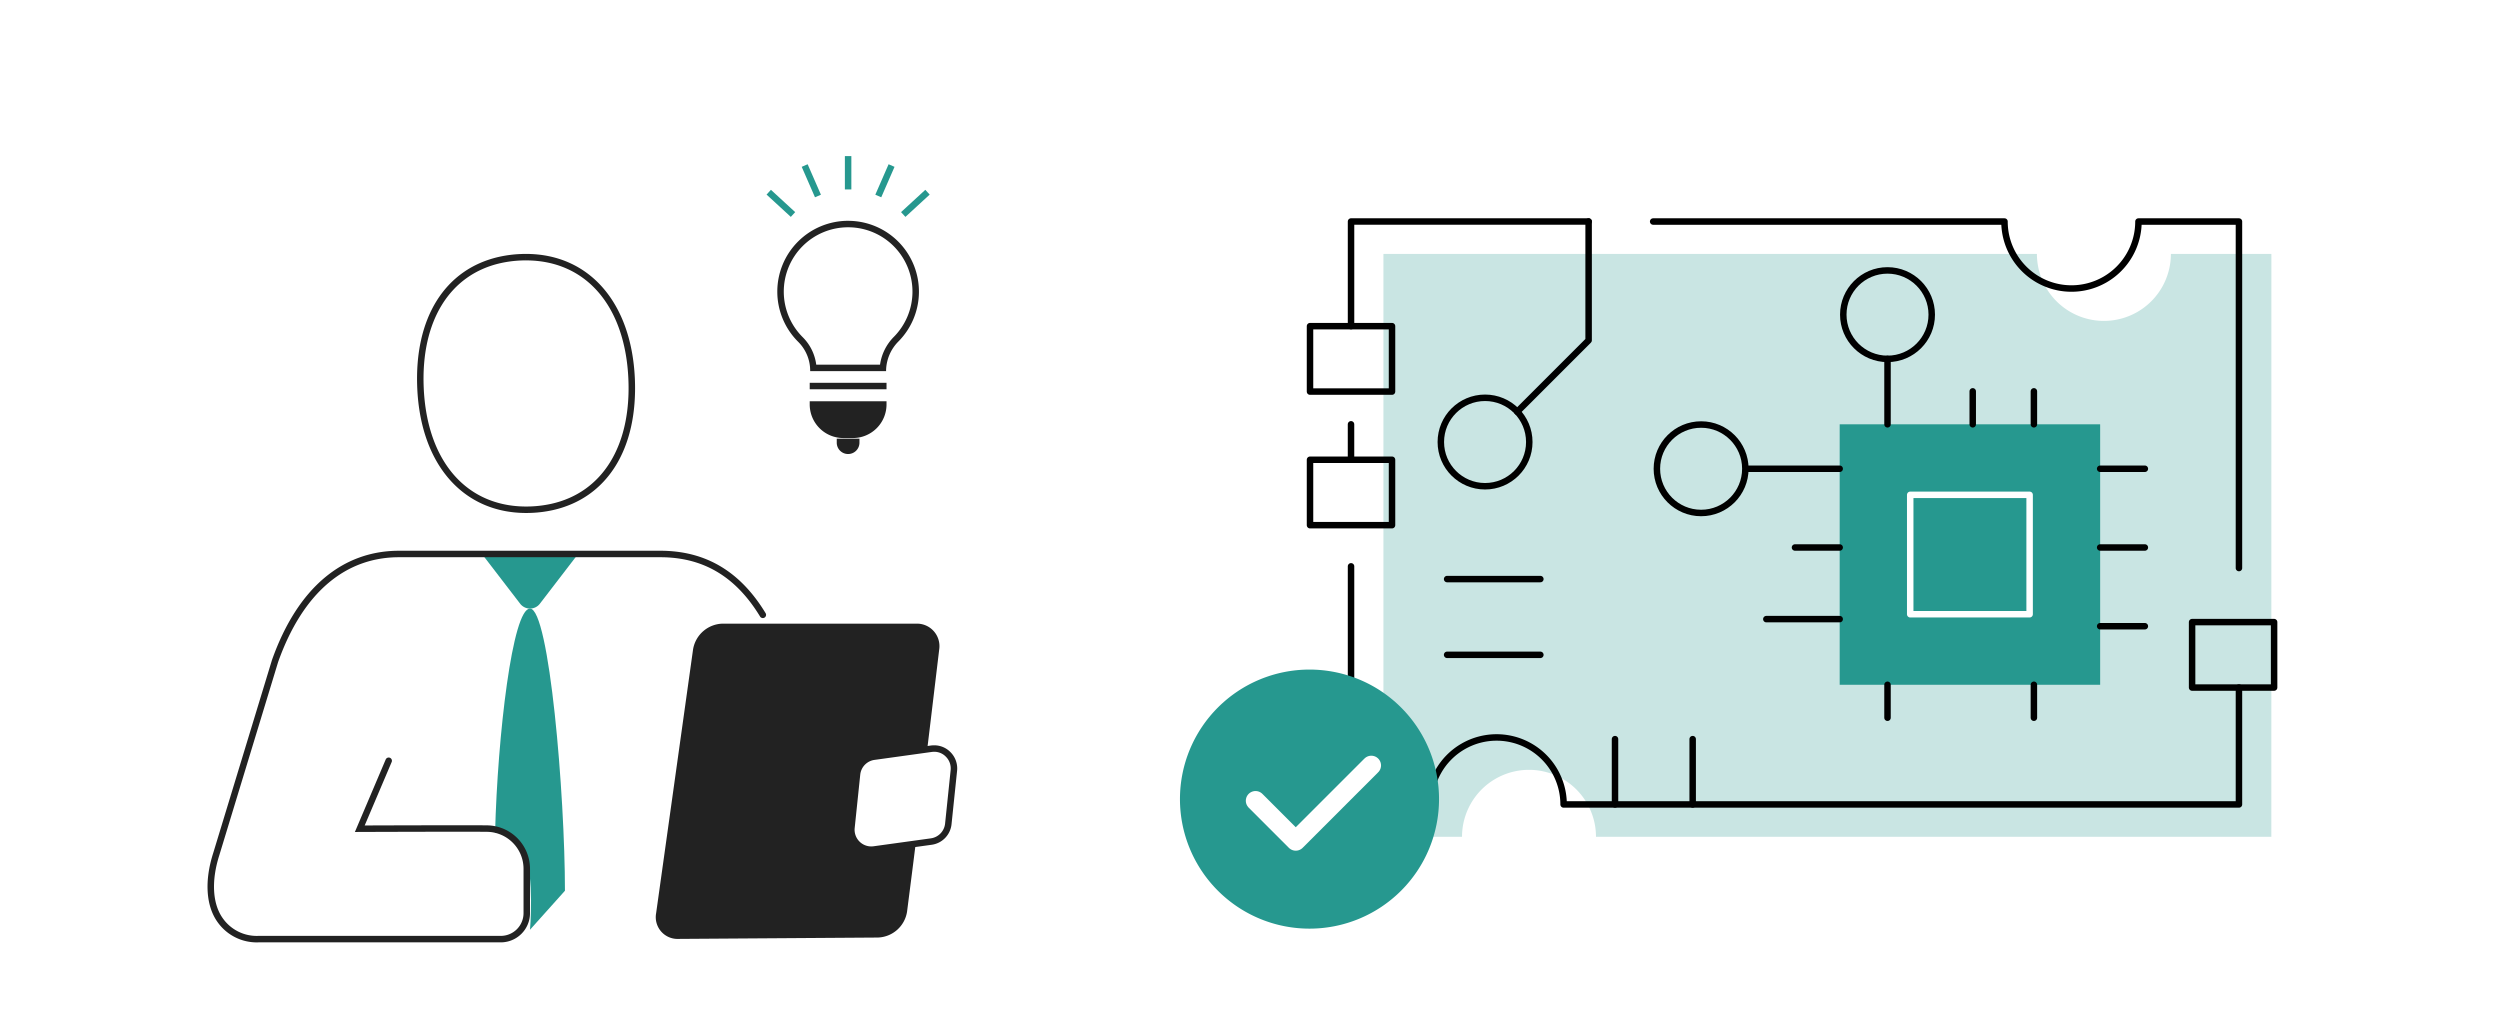 <svg xmlns="http://www.w3.org/2000/svg" width="386" height="160"><rect width="100%" height="100%" fill="#333333" stroke="none"/><defs><clipPath id="a"><path fill="none" d="M0 0h386v160H0z" data-name="長方形 13902"/></clipPath><clipPath id="b"><path fill="none" d="M213.597 39.205h137.097v90H213.597z" data-name="長方形 13894"/></clipPath></defs><g data-name="グループ 48707"><path fill="none" d="M0 0h386v160H0z" data-name="長方形 13444" opacity=".4"/><g data-name="グループ 49170"><g clip-path="url(#a)" data-name="グループ 49177"><path fill="#fff" d="M0 0h386v160H0z" data-name="長方形 13893"/><g data-name="グループ 49174"><g clip-path="url(#a)" data-name="グループ 49173"><g data-name="グループ 49172" style="mix-blend-mode:multiply;isolation:isolate"><g data-name="グループ 49171"><g clip-path="url(#b)" data-name="グループ 49170"><path fill="#c9e5e3" d="M350.694 129.205H246.42a10.342 10.342 0 1 0-20.684 0H213.6v-90h100.9a10.342 10.342 0 0 0 20.685 0h15.516Z" data-name="パス 36722"/></g></g></g></g></g><path fill="none" stroke="#000" stroke-linecap="round" stroke-linejoin="round" d="M208.597 70.983v-5.47" data-name="線 3521"/><g data-name="グループ 49176"><g clip-path="url(#a)" data-name="グループ 49175"><path fill="none" stroke="#000" stroke-linecap="round" stroke-linejoin="round" d="M345.694 106.157v18.048H241.42a10.342 10.342 0 1 0-20.684 0H208.6V87.444" data-name="パス 36723"/><path fill="none" stroke="#000" stroke-linecap="round" stroke-linejoin="round" d="M255.25 34.205h54.243a10.342 10.342 0 0 0 20.685 0h15.516v53.5" data-name="パス 36724"/><path fill="none" stroke="#000" stroke-linecap="round" stroke-linejoin="round" d="M208.6 50.357V34.2h36.687" data-name="パス 36725"/><path fill="#26988f" d="M284.048 65.513h40.216v40.216h-40.216z" data-name="長方形 13896"/><path fill="none" stroke="#fff" stroke-linecap="round" stroke-linejoin="round" d="M294.937 76.403h18.437V94.84h-18.437z" data-name="長方形 13897"/><path fill="none" stroke="#000" stroke-linecap="round" stroke-linejoin="round" d="M284.048 72.376h-14.165" data-name="線 3522"/><path fill="none" stroke="#000" stroke-linecap="round" stroke-linejoin="round" d="M284.048 95.592h-11.326" data-name="線 3523"/><path fill="none" stroke="#000" stroke-linecap="round" stroke-linejoin="round" d="M291.432 105.729v5.09" data-name="線 3524"/><path fill="none" stroke="#000" stroke-linecap="round" stroke-linejoin="round" d="M314.034 105.729v5.09" data-name="線 3525"/><path fill="none" stroke="#000" stroke-linecap="round" stroke-linejoin="round" d="M291.432 55.41v10.103" data-name="線 3526"/><path fill="none" stroke="#000" stroke-linecap="round" stroke-linejoin="round" d="M314.034 60.423v5.09" data-name="線 3527"/><path fill="none" stroke="#000" stroke-linecap="round" stroke-linejoin="round" d="M304.589 60.423v5.09" data-name="線 3528"/><circle cx="6.829" cy="6.829" r="6.829" fill="none" stroke="#000" stroke-linecap="round" stroke-linejoin="round" data-name="楕円形 1902" transform="translate(255.823 65.547)"/><circle cx="6.829" cy="6.829" r="6.829" fill="none" stroke="#000" stroke-linecap="round" stroke-linejoin="round" data-name="楕円形 1903" transform="translate(222.464 61.419)"/><circle cx="6.829" cy="6.829" r="6.829" fill="none" stroke="#000" stroke-linecap="round" stroke-linejoin="round" data-name="楕円形 1904" transform="translate(284.603 41.752)"/><path fill="none" stroke="#000" stroke-linecap="round" stroke-linejoin="round" d="M202.266 50.359h12.662v10.103h-12.662z" data-name="長方形 13898"/><path fill="none" stroke="#000" stroke-linecap="round" stroke-linejoin="round" d="M202.266 70.986h12.662v10.103h-12.662z" data-name="長方形 13899"/><path fill="none" stroke="#000" stroke-linecap="round" stroke-linejoin="round" d="M338.46 96.055h12.662v10.103H338.46z" data-name="長方形 13900"/><path fill="none" stroke="#000" stroke-linecap="round" stroke-linejoin="round" d="M223.434 101.106h14.397" data-name="線 3529"/><path fill="none" stroke="#000" stroke-linecap="round" stroke-linejoin="round" d="M223.434 89.409h14.397" data-name="線 3530"/><path fill="none" stroke="#000" stroke-linecap="round" stroke-linejoin="round" d="M284.048 84.533h-6.902" data-name="線 3531"/><path fill="none" stroke="#000" stroke-linecap="round" stroke-linejoin="round" d="M331.166 84.533h-6.903" data-name="線 3532"/><path fill="none" stroke="#000" stroke-linecap="round" stroke-linejoin="round" d="M331.166 72.376h-6.903" data-name="線 3533"/><path fill="none" stroke="#000" stroke-linecap="round" stroke-linejoin="round" d="M331.166 96.689h-6.903" data-name="線 3534"/><path fill="none" stroke="#000" stroke-linecap="round" stroke-linejoin="round" d="M245.283 34.2v18.348L234.26 63.571" data-name="パス 36726"/><path fill="none" stroke="#000" stroke-linecap="round" stroke-linejoin="round" d="M249.358 124.205V114.12" data-name="線 3535"/><path fill="none" stroke="#000" stroke-linecap="round" stroke-linejoin="round" d="M261.349 124.205V114.12" data-name="線 3536"/><path fill="#fff" d="M63.78 85.535c-7.536-.066-13.183 2.217-17.235 7.427-3.376 4.34-9.9 26.957-12.712 37.255-4.229 15.508 4.186 14.777 15.721 14.777H116.2l3.662-44.9c-2.563-8.716-8.508-14.563-19.794-14.563Z" data-name="パス 36727"/><path fill="#26988f" d="m89.258 85.53-5.9 7.682a1.92 1.92 0 0 1-3.047 0l-5.9-7.682" data-name="パス 36728"/><path fill="#26988f" d="M81.834 93.964c2.98 0 5.394 28.751 5.394 43.567l-5.394 6.019s.7-8.008-.854-12.188c-1.051-2.832-4.54-2.778-4.54-2.778.391-15.131 2.69-34.62 5.394-34.62" data-name="パス 36729"/><path fill="#fff" d="M81.248 78.705c-9.554 0-15.809-7.195-16.323-18.777-.467-10.581 4.13-17.981 12.295-19.8a18.3 18.3 0 0 1 3.143-.408q.423-.02.839-.019c9.41 0 15.817 7.372 16.322 18.78.466 10.579-4.13 17.978-12.294 19.793a18 18 0 0 1-3.144.408 18 18 0 0 1-.838.019" data-name="パス 36730"/><path fill="#222" d="M81.2 39.205v1c9.259 0 15.322 7.013 15.821 18.3.455 10.317-3.994 17.526-11.9 19.284a18 18 0 0 1-3.058.4q-.412.018-.816.018c-9.259 0-15.322-7.012-15.823-18.3-.455-10.318 3.995-17.527 11.9-19.286a18 18 0 0 1 3.057-.4q.412-.018.816-.018Zm0 0q-.427 0-.86.019a19 19 0 0 0-3.23.419c-8.422 1.873-13.163 9.465-12.685 20.306.524 11.794 7.091 19.256 16.822 19.256q.426 0 .86-.019a19 19 0 0 0 3.231-.419C93.76 76.894 98.5 69.3 98.023 58.462 97.5 46.668 90.934 39.2 81.2 39.205" data-name="パス 36731"/><path fill="none" stroke="#222" stroke-linecap="round" stroke-miterlimit="10" d="m60.012 117.462-4.461 10.492s16.7-.062 19.691-.02a6.21 6.21 0 0 1 6.092 6.195v6.863A4.014 4.014 0 0 1 77.326 145H39.917a6.9 6.9 0 0 1-5.88-2.866c-1.724-2.352-1.968-6.063-.669-10.18l9.1-29.895c3.957-11.133 10.8-16.524 19.147-16.524h40.326c6.814 0 12 3.075 15.84 9.395" data-name="パス 36732"/><path fill="#222" d="M104.745 144.968a3.36 3.36 0 0 1-3.445-3.933l5.711-40.783a4.75 4.75 0 0 1 4.555-3.961h29.925a3.472 3.472 0 0 1 3.524 3.971l-1.364 11.382c-.262 2.185-.694 5.759-.961 7.943l-.928 7.6c-.267 2.184-.713 5.756-.992 7.938l-.72 5.636a4.72 4.72 0 0 1-4.506 3.995Z" data-name="パス 36733"/><path fill="#fff" d="M134.515 131.19a3.076 3.076 0 0 1-3.048-3.4l.858-8.238a3.065 3.065 0 0 1 2.637-2.724l8.827-1.227a4 4 0 0 1 .444-.03 3 3 0 0 1 2.124.866 3.07 3.07 0 0 1 .92 2.536l-.857 8.231a3.07 3.07 0 0 1-2.635 2.73l-8.833 1.222a3 3 0 0 1-.437.03" data-name="パス 36734"/><path fill="#222" d="M144.232 116.075a2.48 2.48 0 0 1 1.777.726 2.56 2.56 0 0 1 .769 2.124l-.855 8.231a2.57 2.57 0 0 1-2.207 2.286l-8.829 1.221a3 3 0 0 1-.372.027 2.576 2.576 0 0 1-2.551-2.846l.858-8.236a2.566 2.566 0 0 1 2.209-2.281l8.821-1.225a3 3 0 0 1 .38-.027m0-1a4 4 0 0 0-.512.035l-8.826 1.227a3.564 3.564 0 0 0-3.067 3.168l-.857 8.236a3.576 3.576 0 0 0 3.545 3.949 4 4 0 0 0 .505-.035l8.833-1.223a3.57 3.57 0 0 0 3.064-3.172l.856-8.232a3.56 3.56 0 0 0-1.069-2.946 3.5 3.5 0 0 0-2.472-1.007" data-name="パス 36735"/><path fill="#26988f" d="M202.186 103.382a20 20 0 1 1-20 20 20 20 0 0 1 20-20" data-name="パス 36736"/><path fill="none" stroke="#fff" stroke-linecap="round" stroke-linejoin="round" stroke-width="3" d="m211.731 118.18-11.667 11.667-6.211-6.212" data-name="パス 36737"/><path fill="none" stroke="#26988f" stroke-miterlimit="10" d="M130.949 29.249v-5.147" data-name="線 3537"/><path fill="none" stroke="#26988f" stroke-miterlimit="10" d="m135.607 30.261 2.05-4.702" data-name="線 3538"/><path fill="none" stroke="#26988f" stroke-miterlimit="10" d="m139.46 33.12 3.745-3.444" data-name="線 3539"/><path fill="none" stroke="#26988f" stroke-miterlimit="10" d="m122.439 33.12-3.745-3.444" data-name="線 3540"/><path fill="none" stroke="#26988f" stroke-miterlimit="10" d="m126.292 30.261-2.05-4.702" data-name="線 3541"/><path fill="#222" d="M130.951 35.093q.351 0 .706.024a9.931 9.931 0 0 1 6.373 16.875 7.6 7.6 0 0 0-2.152 4.31h-9.851a7.3 7.3 0 0 0-2.071-4.223 9.932 9.932 0 0 1 7-16.986m0-1a10.932 10.932 0 0 0-7.7 18.7 6.29 6.29 0 0 1 1.836 4.472v.04h11.718v-.039a6.53 6.53 0 0 1 1.933-4.569 10.932 10.932 0 0 0-7.017-18.574 11 11 0 0 0-.776-.027" data-name="パス 36738"/><path fill="none" stroke="#222" stroke-linejoin="round" d="M136.88 59.607h-11.86" data-name="線 3542"/><path fill="#222" d="M130.211 67.634h1.477a5.19 5.19 0 0 0 5.191-5.192v-.484h-11.86v.484a5.19 5.19 0 0 0 5.192 5.192" data-name="パス 36739"/><path fill="#222" d="M132.7 67.733v.616a1.753 1.753 0 1 1-3.506 0v-.622" data-name="パス 36740"/></g></g></g></g></g></svg>